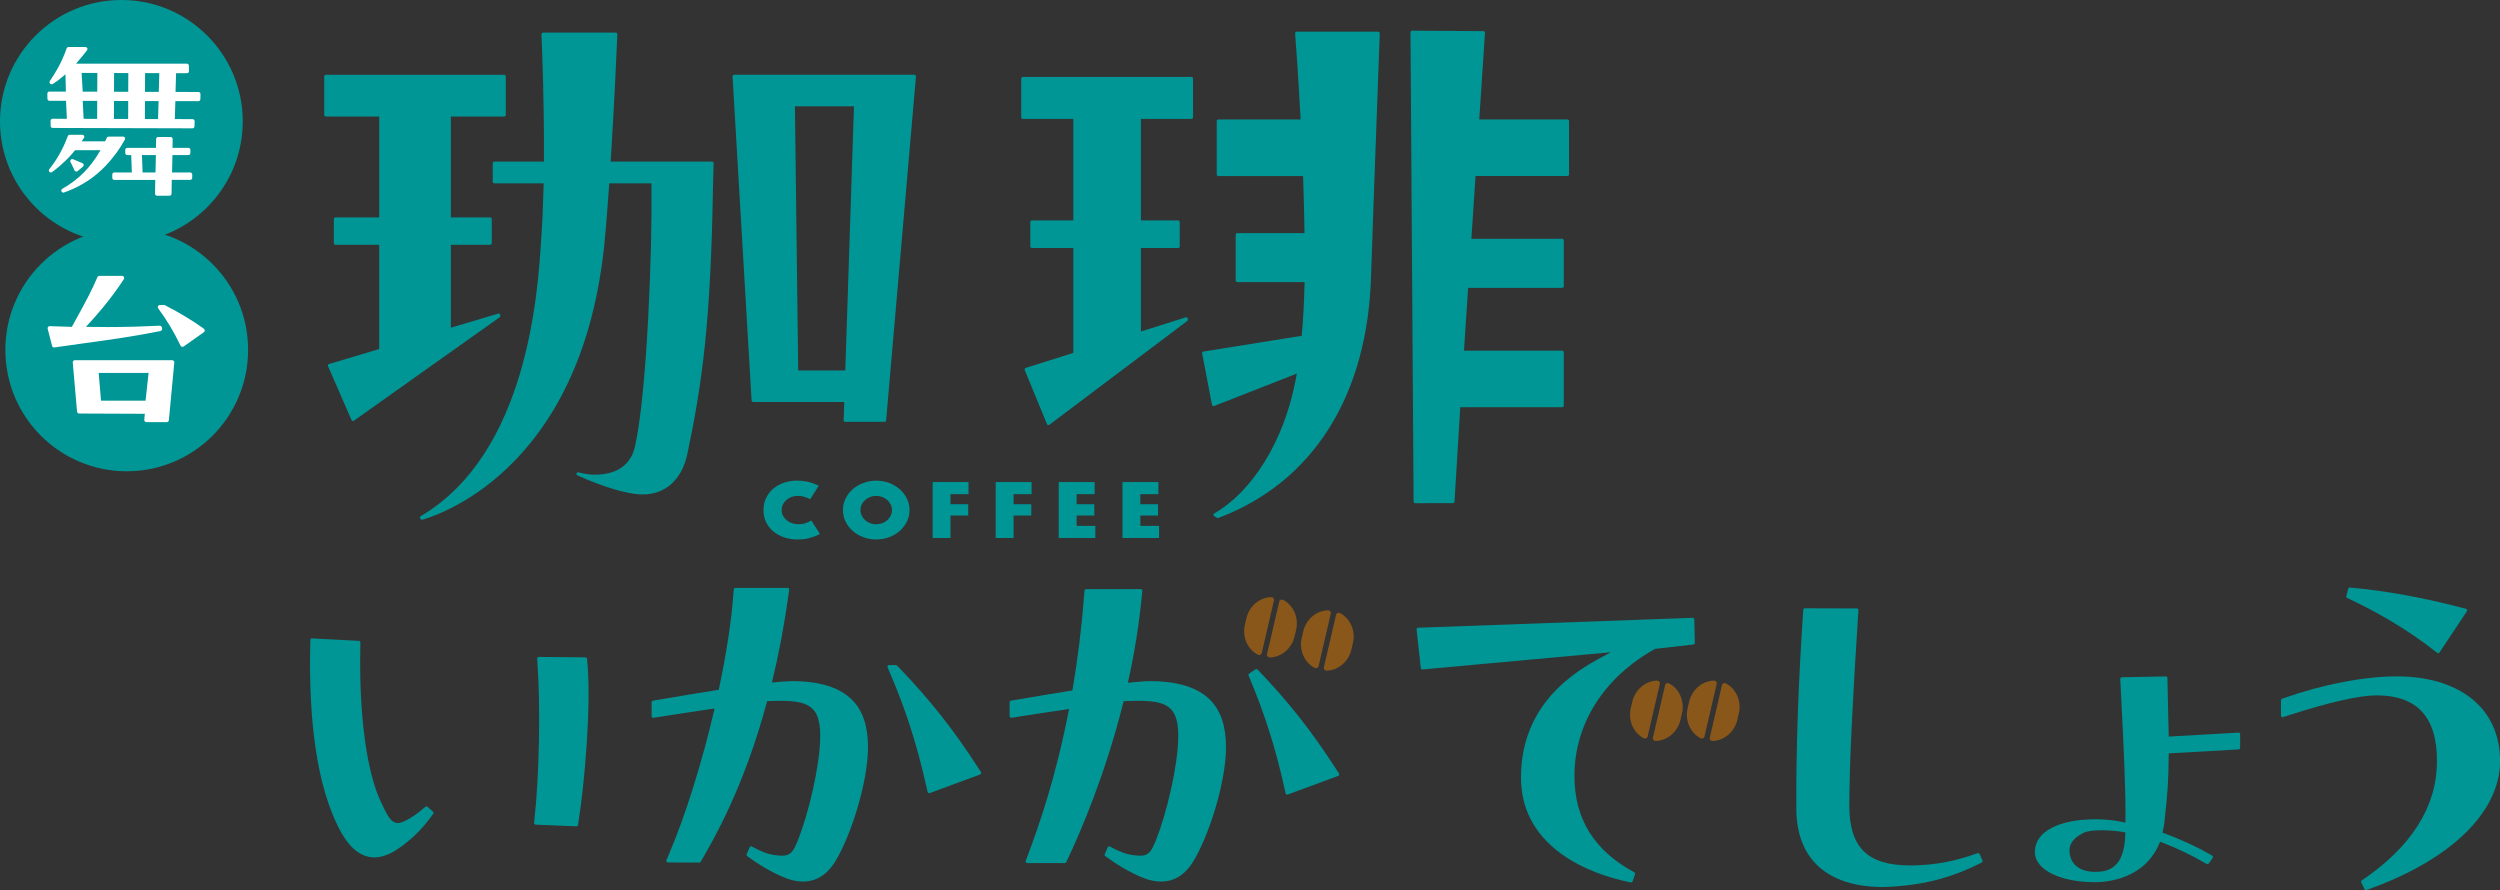 <?xml version="1.0" encoding="utf-8"?>
<!-- Generator: Adobe Illustrator 26.0.3, SVG Export Plug-In . SVG Version: 6.00 Build 0)  -->
<svg version="1.1" xmlns="http://www.w3.org/2000/svg" xmlns:xlink="http://www.w3.org/1999/xlink" x="0px" y="0px"
	 viewBox="0 0 1000 356.01" style="enable-background:new 0 0 1000 356.01;" xml:space="preserve">
<rect x="0" y="0" width="1000" height="356.01" fill="#333333" stroke="none"/>
<style type="text/css">
	.st0{opacity:0.7;fill:#42210B;}
	.st1{fill:#FFFFFF;}
	.st2{fill:#754C24;}
	.st3{fill:#FF1D25;}
	.st4{opacity:0.6;fill:#FFFFFF;}
	.st5{fill:none;stroke:#FFFFFF;stroke-width:20;stroke-miterlimit:10;}
	.st6{opacity:0.3;}
	.st7{opacity:0.6;}
	.st8{opacity:0.3;fill:#29ABE2;}
	.st9{fill:#009DA2;}
	.st10{opacity:0.5;}
	.st11{fill:#603813;}
	.st12{fill:#B3B3B3;}
	.st13{opacity:0.3;fill:#B3B3B3;}
	.st14{fill:none;stroke:#F15A24;stroke-width:3;stroke-miterlimit:10;}
	.st15{fill:#CCCCCC;}
	.st16{fill:#00A99D;}
	.st17{fill:#FBB03B;}
	.st18{fill:#534741;}
	.st19{fill:#F15A24;}
	.st20{fill:#42210B;}
	.st21{fill:none;stroke:#42210B;stroke-width:2;stroke-miterlimit:10;}
	.st22{fill:none;stroke:#42210B;stroke-miterlimit:10;}
	.st23{fill:none;stroke:#42210B;stroke-miterlimit:10;stroke-dasharray:8.034,8.034;}
	.st24{fill:#009696;}
	.st25{fill:#895719;}
	.st26{fill:#221714;}
</style>
<g id="car2">
</g>
<g id="car1">
</g>
<g id="レイヤー_4">
</g>
<g id="レイヤー_3">
	<g>
		<g>
			<path class="st24" d="M48.55,0L48.55,0C21.74,0,0,21.74,0,48.55v0C0,75.37,21.74,97.1,48.55,97.1h0
				c26.81,0,48.55-21.74,48.55-48.55v0C97.1,21.74,75.37,0,48.55,0z"/>
			<path class="st24" d="M50.69,91.41L50.69,91.41c-26.81,0-48.55,21.74-48.55,48.55v0c0,26.81,21.74,48.55,48.55,48.55h0
				c26.81,0,48.55-21.74,48.55-48.55v0C99.25,113.15,77.51,91.41,50.69,91.41z"/>
		</g>
		<g>
			<g>
				<path class="st1" d="M25.33,77.05c-0.31,0-0.6-0.18-0.74-0.47c-0.17-0.38-0.03-0.83,0.33-1.04c6.41-3.67,11.15-8.39,14.91-14.86
					l0.36-0.61H30.03l-0.12,0.15c-0.67,0.84-1.35,1.62-2.02,2.33l-0.59,0.62l-0.4,0.41c-1.9,1.93-3.88,3.64-6.06,5.25
					c-0.14,0.11-0.31,0.16-0.48,0.16c-0.21,0-0.43-0.08-0.59-0.25c-0.28-0.29-0.3-0.75-0.05-1.07c3.13-3.89,5.48-8.1,7.4-13.23
					c0.12-0.32,0.42-0.53,0.76-0.53h5.04c0.3,0,0.58,0.16,0.72,0.43c0.14,0.26,0.13,0.58-0.04,0.83c-0.07,0.11-0.5,0.74-0.92,1.36
					h9.38c0.22-0.47,0.53-1.14,0.65-1.39c0.13-0.29,0.42-0.47,0.73-0.48c0,0,5.81-0.03,5.81-0.03c0.29,0,0.56,0.16,0.71,0.41
					c0.15,0.25,0.14,0.57-0.01,0.82c-0.8,1.36-1.58,2.67-1.87,3.1c-0.31,0.44-1.58,2.29-1.58,2.29C40.84,68.96,34.2,73.96,25.6,77
					C25.52,77.03,25.42,77.05,25.33,77.05z M30.54,68.63c-0.06,0-0.12-0.01-0.18-0.02c-0.25-0.06-0.46-0.23-0.56-0.46
					c-0.51-1.17-1.04-2.25-1.61-3.33c-0.16-0.3-0.12-0.67,0.11-0.93c0.16-0.17,0.38-0.27,0.6-0.27c0.1,0,0.21,0.02,0.31,0.06
					c1.33,0.54,2.66,1.09,3.79,1.6c0.25,0.11,0.43,0.35,0.47,0.63c0.04,0.28-0.07,0.55-0.28,0.73l-2.12,1.8
					C30.91,68.56,30.73,68.63,30.54,68.63z"/>
				<path class="st1" d="M62.82,78.29c-0.22,0-0.43-0.09-0.58-0.24c-0.15-0.16-0.24-0.36-0.23-0.58l0.09-5.5H45.72
					c-0.45,0-0.81-0.36-0.81-0.81V69.8c0-0.45,0.36-0.81,0.81-0.81h7.02l-0.25-6.97h-1.57c-0.45,0-0.81-0.36-0.81-0.81v-1.25
					c0-0.45,0.36-0.81,0.81-0.81h11.46l0.07-3.56c0.01-0.44,0.37-0.8,0.81-0.8c0,0,5,0.01,5,0.01c0.22,0,0.43,0.09,0.58,0.24
					c0.15,0.16,0.24,0.37,0.23,0.58L69,59.15h6.35c0.45,0,0.81,0.36,0.81,0.81v1.25c0,0.45-0.36,0.81-0.81,0.81h-6.37l-0.16,6.97
					h7.26c0.45,0,0.81,0.36,0.81,0.81v1.35c0,0.45-0.36,0.81-0.81,0.81h-7.37l-0.09,5.54c-0.01,0.44-0.37,0.8-0.81,0.8
					C67.81,78.3,62.82,78.29,62.82,78.29z M62.2,68.99l0.16-6.97h-5.58l0.25,6.97H62.2z"/>
				<path class="st1" d="M21.07,51.18c-0.44,0-0.8-0.36-0.81-0.8l-0.03-2.06c0-0.22,0.08-0.43,0.23-0.58
					c0.15-0.16,0.36-0.24,0.58-0.24c0,0,5.71,0.02,5.71,0.02l-0.34-7.19l-6.63-0.02c-0.44,0-0.8-0.36-0.81-0.8l-0.03-2.06
					c0-0.22,0.08-0.43,0.23-0.58c0.15-0.15,0.36-0.24,0.58-0.24c0,0,6.61,0.02,6.61,0.02l-0.18-6.94l-0.65,0.56
					c-2.02,1.74-2.5,2.07-4.42,3.32c-0.13,0.08-0.28,0.13-0.43,0.13c0,0-0.01,0-0.01,0c-0.3,0-0.62-0.16-0.76-0.43
					c-0.14-0.27-0.17-0.59,0-0.84c2.07-3.02,4.7-7.23,6.74-13.09c0.11-0.33,0.42-0.55,0.77-0.55h6.75c0.31,0,0.59,0.18,0.73,0.45
					c0.14,0.28,0.1,0.61-0.08,0.85c-1.18,1.54-2.44,3.08-3.85,4.7l-0.58,0.67l44.37-0.01c0.44,0,0.81,0.36,0.81,0.8l0.02,2.2
					c0,0.22-0.08,0.43-0.24,0.58c-0.15,0.15-0.36,0.24-0.58,0.24l-4.34-0.01l-0.22,7.49l9.17,0.03c0.22,0,0.43,0.09,0.58,0.24
					c0.15,0.16,0.24,0.37,0.23,0.58l-0.04,2.05c-0.01,0.44-0.37,0.8-0.81,0.8c0,0-9.19-0.03-9.19-0.03l-0.22,7.19l7.11,0.02
					c0.22,0,0.43,0.09,0.58,0.24c0.15,0.16,0.24,0.37,0.23,0.58l-0.04,2.06c-0.01,0.44-0.37,0.8-0.81,0.8
					C76.99,51.35,21.07,51.18,21.07,51.18z M63.22,47.63l0.22-7.19l-5.45-0.02l-0.03,7.19L63.22,47.63z M51.26,47.59l0.03-7.19
					l-5.69-0.02l-0.03,7.19L51.26,47.59z M38.86,47.55l0.03-7.19l-5.79-0.02l0.34,7.19L38.86,47.55z M63.51,36.76l0.22-7.49
					l-5.7-0.02L58,36.74L63.51,36.76z M51.29,36.72l0.04-7.49l-5.69-0.02l-0.04,7.49L51.29,36.72z M38.9,36.68l0.04-7.49l-6.29-0.02
					l0.43,7.49L38.9,36.68z"/>
			</g>
			<g>
				<path class="st1" d="M58.56,168.85c-0.24,0-0.47-0.1-0.63-0.28s-0.24-0.41-0.22-0.65l0.23-2.4l-26.27-0.11
					c-0.44,0-0.81-0.34-0.85-0.78L29.1,145c-0.02-0.24,0.06-0.47,0.22-0.65c0.16-0.18,0.39-0.28,0.63-0.28h38.92
					c0.24,0,0.47,0.1,0.63,0.28c0.16,0.18,0.24,0.41,0.22,0.65l-2.17,23.09c-0.04,0.44-0.41,0.77-0.85,0.77
					C66.7,168.87,58.56,168.85,58.56,168.85z M58.22,160.28l1.21-11.1H39.48l0.92,11.1H58.22z"/>
				<path class="st1" d="M72.98,138.74c-0.07,0-0.15-0.01-0.22-0.03c-0.24-0.06-0.45-0.23-0.56-0.46c-2.5-5.29-5.42-10.16-8.91-14.9
					c-0.19-0.26-0.22-0.6-0.07-0.89c0.15-0.29,0.44-0.47,0.76-0.47h1.6c0.14,0,0.27,0.03,0.39,0.09c6.04,3.12,10.99,6.11,15.58,9.41
					c0.22,0.16,0.36,0.42,0.36,0.7c0,0.28-0.14,0.53-0.36,0.69l-8.07,5.7C73.32,138.68,73.15,138.74,72.98,138.74z"/>
				<path class="st1" d="M21.65,138.99c-0.38,0-0.73-0.26-0.82-0.64l-1.76-6.82c-0.07-0.26-0.01-0.54,0.16-0.75
					c0.16-0.2,0.41-0.32,0.66-0.32c0.01,0,0.02,0,0.03,0c3.15,0.13,5.32,0.2,8.57,0.28l0.26,0.01l0.12-0.23
					c0.73-1.37,1.51-2.78,2.3-4.22l0.09-0.16c2.51-4.56,5.36-9.71,7.7-15.27c0.13-0.32,0.44-0.52,0.79-0.52h9.07
					c0.31,0,0.6,0.17,0.75,0.45c0.15,0.27,0.14,0.61-0.03,0.87c-5.25,8.09-11.35,14.98-14.52,18.36l-0.66,0.7l0.96,0.02
					c2.87,0.05,5.5,0.07,7.99,0.07c8.05,0,14.63-0.26,20.54-0.54c0.01,0,0.03,0,0.04,0c0.38,0,0.72,0.25,0.82,0.62l0.12,0.44
					c0.06,0.23,0.03,0.47-0.09,0.67c-0.12,0.2-0.32,0.34-0.56,0.39c-10.33,2.13-19.99,3.45-30.22,4.86
					c-3.98,0.55-8.02,1.1-12.2,1.72C21.74,138.98,21.7,138.99,21.65,138.99z"/>
			</g>
		</g>
		<g>
			<g>
				<path class="st24" d="M566.08,201.27c-0.35,0-0.63-0.28-0.64-0.63L564.2,12.92c0-0.17,0.06-0.34,0.18-0.46
					c0.12-0.12,0.28-0.19,0.46-0.19l28.51,0.19c0.18,0,0.35,0.07,0.47,0.2c0.12,0.13,0.18,0.3,0.17,0.48l-2.29,34.65h35.27
					c0.35,0,0.64,0.29,0.64,0.64v21.34c0,0.35-0.29,0.64-0.64,0.64h-36.76l-1.66,25.12h36.31c0.35,0,0.64,0.29,0.64,0.64v18.33
					c0,0.35-0.29,0.64-0.64,0.64h-37.61l-1.66,25.12h39.27c0.35,0,0.64,0.29,0.64,0.64v21.34c0,0.35-0.29,0.64-0.64,0.64H584.1
					l-2.3,37.78c-0.02,0.34-0.3,0.6-0.64,0.6L566.08,201.27z"/>
				<path class="st24" d="M487.08,207.23c-0.12,0-0.24-0.03-0.34-0.1l-1.06-0.67c-0.19-0.12-0.3-0.33-0.3-0.56
					c0-0.22,0.13-0.43,0.32-0.54c15.19-8.71,27.81-28.79,32.49-53.05l0.56-2.88l-33.1,12.96c-0.08,0.03-0.15,0.04-0.23,0.04
					c-0.11,0-0.21-0.03-0.31-0.08c-0.17-0.09-0.28-0.25-0.32-0.44l-3.93-20.54c-0.03-0.17,0.01-0.35,0.1-0.49
					c0.1-0.14,0.25-0.24,0.42-0.26l39.31-6.3l0.11-1.26c0.5-5.72,0.83-11.96,0.99-18.56l0.04-1.65h-26.93
					c-0.35,0-0.64-0.29-0.64-0.64V93.9c0-0.35,0.29-0.64,0.64-0.64h26.91l-0.03-1.64c-0.1-6.1-0.27-12.7-0.5-19.64l-0.05-1.56h-33.9
					c-0.35,0-0.64-0.29-0.64-0.64V48.43c0-0.35,0.29-0.64,0.64-0.64h32.91l-0.09-1.7c-0.84-15.87-1.75-28.18-2.1-32.73
					c-0.02-0.18,0.05-0.35,0.17-0.48c0.12-0.13,0.29-0.21,0.47-0.21h32.57c0.17,0,0.34,0.07,0.46,0.2c0.12,0.13,0.19,0.29,0.18,0.47
					l-0.11,3.02c-2.08,56.54-3.23,88.75-3.34,93.15c-1.18,48.64-23.17,83.35-61.13,97.68C487.23,207.21,487.16,207.23,487.08,207.23
					z"/>
				<path class="st24" d="M419.38,170.03c-0.06,0-0.11-0.01-0.17-0.02c-0.19-0.05-0.35-0.19-0.42-0.37l-8.89-21.62
					c-0.07-0.17-0.06-0.35,0.01-0.51s0.22-0.29,0.39-0.34l19.04-6.02V99.21h-16.57c-0.35,0-0.64-0.29-0.64-0.64v-9.76
					c0-0.35,0.29-0.64,0.64-0.64h16.57V47.58h-20.21c-0.35,0-0.64-0.29-0.64-0.64V31.41c0-0.35,0.29-0.64,0.64-0.64h67.44
					c0.35,0,0.64,0.29,0.64,0.64v15.53c0,0.35-0.29,0.64-0.64,0.64h-20.21v40.59h14.88c0.35,0,0.64,0.29,0.64,0.64v9.76
					c0,0.35-0.29,0.64-0.64,0.64h-14.88v33.39l17.91-5.66c0.06-0.02,0.13-0.03,0.19-0.03c0.11,0,0.22,0.03,0.32,0.08
					c0.15,0.09,0.27,0.24,0.31,0.41l0.07,0.31c0.06,0.25-0.04,0.5-0.24,0.66l-55.16,41.53
					C419.65,169.99,419.52,170.03,419.38,170.03z"/>
			</g>
			<g>
				<path class="st24" d="M141.2,168.4c-0.06,0-0.11-0.01-0.17-0.02c-0.19-0.05-0.34-0.18-0.42-0.36l-9.4-21.55
					c-0.07-0.17-0.07-0.36,0.01-0.53c0.08-0.17,0.22-0.29,0.4-0.34l20.06-5.98V97.91h-17.5c-0.35,0-0.64-0.29-0.64-0.64v-9.67
					c0-0.35,0.29-0.64,0.64-0.64h17.5V46.6h-21.34c-0.35,0-0.64-0.29-0.64-0.64v-15.4c0-0.35,0.29-0.64,0.64-0.64h71.34
					c0.35,0,0.64,0.29,0.64,0.64v15.4c0,0.35-0.29,0.64-0.64,0.64h-21.34v40.36h15.72c0.35,0,0.64,0.29,0.64,0.64v9.67
					c0,0.35-0.29,0.64-0.64,0.64h-15.72v33.18l18.93-5.64c0.06-0.02,0.12-0.03,0.18-0.03c0.11,0,0.22,0.03,0.32,0.08
					c0.15,0.09,0.26,0.23,0.3,0.4l0.07,0.3c0.06,0.26-0.04,0.52-0.25,0.68l-58.33,41.4C141.46,168.36,141.33,168.4,141.2,168.4z"/>
				<path class="st24" d="M338.1,168.73c-0.17,0-0.34-0.07-0.46-0.2c-0.12-0.12-0.19-0.29-0.18-0.47l0.24-7.26h-36.42
					c-0.34,0-0.62-0.26-0.64-0.6l-7.62-129.62c-0.01-0.18,0.05-0.35,0.17-0.48c0.12-0.13,0.29-0.2,0.47-0.2h72.08
					c0.18,0,0.35,0.08,0.47,0.21c0.12,0.13,0.18,0.31,0.17,0.49l-11.93,137.54c-0.03,0.33-0.31,0.59-0.64,0.59H338.1z
					 M319.28,148.18h18.84l3.47-105.65h-23.62L319.28,148.18z"/>
				<path class="st24" d="M193.98,74.95C193.98,74.95,193.98,74.95,193.98,74.95C193.59,74.95,193.99,74.95,193.98,74.95z"/>
				<path class="st24" d="M168.81,207.91c-0.21,0-0.41-0.1-0.53-0.28l-0.18-0.26c-0.1-0.15-0.14-0.33-0.1-0.5
					c0.04-0.17,0.15-0.32,0.3-0.41c42.92-25.31,46.9-89.93,48.2-111.17c0.43-5.86,0.74-12.69,0.92-20.3l0.04-1.65h-19.73
					c-0.35,0-0.64-0.29-0.64-0.64v-7.41c0-0.35,0.29-0.64,0.64-0.64h19.84l0.01-1.61c0.11-21.25-0.66-41.56-1-49.32
					c-0.01-0.17,0.06-0.34,0.18-0.47c0.12-0.13,0.29-0.2,0.46-0.2h29.08c0.17,0,0.34,0.07,0.46,0.2c0.12,0.13,0.19,0.3,0.18,0.47
					c-0.32,7.61-1.21,27.64-2.57,49.21l-0.11,1.72h40.54c0.17,0,0.34,0.07,0.46,0.19c0.12,0.12,0.19,0.29,0.18,0.46l-0.25,9.79
					c-0.89,53.18-4.17,77.71-10.32,106.85c-2.28,10.07-8.78,15.84-17.84,15.84c-5.75-0.01-15.5-2.87-26.08-7.64
					c-0.3-0.14-0.45-0.48-0.34-0.79c0.09-0.26,0.34-0.43,0.6-0.43c0.05,0,0.11,0.01,0.16,0.02c2.44,0.62,4.61,0.94,6.44,0.94
					c11.3,0,15.05-6.16,16.21-11.32c4.89-22.18,6.89-79.26,6.58-103.64l-0.02-1.59H243.7l-0.11,1.5c-0.37,5.3-0.77,10.57-1.2,15.64
					c-2.94,40.3-15.25,71.9-36.61,93.92c-16.01,16.5-32.21,22.15-36.79,23.49C168.93,207.9,168.87,207.91,168.81,207.91z"/>
			</g>
		</g>
		<g>
			<path class="st24" d="M319.12,215.79c-1.99,0-3.86-0.29-5.54-0.87c-1.67-0.57-3.13-1.39-4.34-2.42c-1.2-1.02-2.15-2.27-2.83-3.7
				c-0.67-1.43-1.02-3.04-1.02-4.78c0-1.78,0.35-3.41,1.05-4.84c0.7-1.43,1.67-2.68,2.87-3.71c1.21-1.03,2.64-1.83,4.26-2.38
				c1.63-0.55,3.38-0.84,5.22-0.84c1.46,0,2.78,0.13,3.91,0.38c1.14,0.25,2.14,0.54,2.96,0.86c0.4,0.16,0.78,0.32,1.14,0.48
				l0.71,0.34l-3.45,5.4l-0.88-0.47c-0.52-0.22-1.09-0.41-1.74-0.6c-0.69-0.19-1.47-0.29-2.33-0.29c-0.9,0-1.75,0.15-2.52,0.43
				c-0.77,0.29-1.45,0.69-2.03,1.19c-0.59,0.51-1.06,1.12-1.39,1.81c-0.34,0.7-0.51,1.45-0.51,2.24s0.18,1.55,0.53,2.25
				c0.35,0.69,0.84,1.3,1.44,1.8c0.59,0.5,1.29,0.9,2.09,1.19c0.8,0.29,1.67,0.44,2.6,0.44c0.91,0,1.74-0.11,2.47-0.31
				c0.73-0.21,1.32-0.44,1.82-0.7l0.92-0.5l3.43,5.37l-0.66,0.35c-0.38,0.2-0.79,0.39-1.23,0.57c-0.83,0.32-1.83,0.62-2.98,0.89
				C321.94,215.66,320.6,215.79,319.12,215.79z"/>
			<path class="st24" d="M350.49,215.79c-1.83,0-3.58-0.31-5.2-0.93c-1.62-0.62-3.05-1.47-4.25-2.54c-1.2-1.06-2.15-2.33-2.84-3.75
				c-0.68-1.42-1.03-2.94-1.03-4.54c0-1.6,0.35-3.12,1.03-4.54c0.69-1.43,1.64-2.69,2.84-3.75c1.2-1.06,2.63-1.92,4.25-2.54
				c1.62-0.62,3.37-0.93,5.2-0.93c1.83,0,3.58,0.31,5.2,0.93c1.63,0.62,3.06,1.48,4.25,2.54c1.19,1.06,2.14,2.32,2.84,3.75
				c0.69,1.42,1.03,2.94,1.03,4.54c0,1.59-0.35,3.12-1.03,4.54c-0.69,1.43-1.65,2.7-2.84,3.76c-1.2,1.07-2.63,1.92-4.25,2.54
				C354.07,215.48,352.32,215.79,350.49,215.79z M350.49,198.35c-0.85,0-1.67,0.15-2.43,0.44c-0.75,0.29-1.43,0.69-1.99,1.2
				c-0.58,0.51-1.04,1.12-1.37,1.8c-0.34,0.69-0.51,1.45-0.51,2.24s0.17,1.55,0.51,2.25c0.33,0.69,0.79,1.29,1.36,1.8
				c0.57,0.5,1.24,0.91,2,1.2c0.76,0.29,1.58,0.44,2.43,0.44s1.67-0.15,2.43-0.44c0.76-0.29,1.43-0.69,1.99-1.2
				c0.57-0.51,1.03-1.11,1.37-1.8c0.34-0.71,0.51-1.46,0.51-2.24c0-0.79-0.17-1.54-0.51-2.24c-0.33-0.68-0.79-1.29-1.37-1.8
				c-0.57-0.5-1.24-0.91-1.99-1.2C352.15,198.5,351.34,198.35,350.49,198.35z"/>
			<polygon class="st24" points="373.06,215.19 373.06,192.83 387.41,192.83 387.41,197.67 380.2,197.67 380.2,201.69 
				387.29,201.69 387.29,206.21 380.2,206.21 380.2,215.19 			"/>
			<polygon class="st24" points="398.27,215.19 398.27,192.83 412.63,192.83 412.63,197.67 405.42,197.67 405.42,201.69 
				412.51,201.69 412.51,206.21 405.42,206.21 405.42,215.19 			"/>
			<polygon class="st24" points="423.49,215.19 423.49,192.83 437.85,192.83 437.85,197.67 430.64,197.67 430.64,201.69 
				437.73,201.69 437.73,206.21 430.64,206.21 430.64,210.35 438.13,210.35 438.13,215.19 			"/>
			<polygon class="st24" points="448.99,215.19 448.99,192.83 463.35,192.83 463.35,197.67 456.14,197.67 456.14,201.69 
				463.22,201.69 463.22,206.21 456.14,206.21 456.14,210.35 463.63,210.35 463.63,215.19 			"/>
		</g>
		<g>
			<g>
				<path class="st25" d="M667.68,273.38c-0.65-0.35-1.46-0.07-1.62,0.59l-4.91,21.18c-0.15,0.66,0.45,1.27,1.19,1.24
					c4.57-0.17,8.71-3.54,9.86-8.49l0.59-2.57C673.94,280.39,671.71,275.54,667.68,273.38z"/>
				<path class="st25" d="M662.76,272.24c-4.57,0.17-8.71,3.54-9.86,8.49l-0.59,2.57c-1.15,4.95,1.09,9.8,5.11,11.96
					c0.65,0.35,1.46,0.07,1.62-0.59l4.91-21.18C664.11,272.82,663.5,272.21,662.76,272.24z"/>
			</g>
			<g>
				<path class="st25" d="M690.42,273.38c-0.65-0.35-1.46-0.07-1.62,0.59l-4.91,21.18c-0.15,0.66,0.45,1.27,1.19,1.24
					c4.57-0.17,8.71-3.54,9.86-8.49l0.59-2.57C696.68,280.39,694.45,275.54,690.42,273.38z"/>
				<path class="st25" d="M685.5,272.24c-4.57,0.17-8.71,3.54-9.86,8.49l-0.59,2.57c-1.15,4.95,1.09,9.8,5.11,11.96
					c0.65,0.35,1.46,0.07,1.62-0.59l4.91-21.18C686.85,272.82,686.24,272.21,685.5,272.24z"/>
			</g>
		</g>
		<g>
			<path class="st24" d="M149.76,342.97c-5.52-0.02-10.31-3.98-14.24-11.79c-8.34-16.33-12.18-41.19-11.41-73.88l0.03-1.32
				c0-0.17,0.08-0.34,0.2-0.45c0.12-0.11,0.27-0.17,0.44-0.17c0.01,0,18.76,0.98,18.76,0.98c0.34,0.02,0.61,0.3,0.61,0.65
				l-0.03,2.85c-0.21,9.73-0.23,42.88,8.24,60.9c2.38,5.1,3.94,8.47,6.75,8.47c0.77,0,1.66-0.25,2.77-0.78
				c2.67-1.28,5.14-2.98,8.27-5.71c0.12-0.11,0.27-0.16,0.42-0.16c0.15,0,0.3,0.05,0.42,0.16l2.2,1.94c0.25,0.22,0.29,0.59,0.1,0.86
				c-3.24,4.51-7.55,9.76-14.85,14.52c-3.16,1.95-6.07,2.93-8.66,2.93H149.76z M214.24,329.86c-0.18-0.01-0.34-0.09-0.46-0.22
				c-0.12-0.13-0.17-0.31-0.15-0.49l0.15-1.36c1.94-17.6,2.46-45.25,1.18-62.96l-0.1-1.38c-0.01-0.18,0.05-0.35,0.17-0.48
				c0.12-0.13,0.29-0.2,0.47-0.2c0,0,18.67,0.17,18.67,0.17c0.33,0,0.6,0.25,0.63,0.58l0.11,1.15c1.64,17.08-1,48.26-3.53,64.2
				l-0.18,1.12c-0.05,0.31-0.32,0.54-0.63,0.54C230.56,330.51,214.24,329.86,214.24,329.86z"/>
			<path class="st24" d="M753.14,354.81c-22.21-0.07-34.5-11.15-34.61-31.2c-0.13-23.61,0.78-50.02,2.7-78.51l0.08-1.19
				c0.02-0.34,0.3-0.6,0.64-0.6l20.78,0.06c0.18,0,0.34,0.07,0.47,0.2c0.12,0.13,0.18,0.3,0.17,0.48l-0.09,1.36
				c-2.4,36.92-3.5,60.57-3.56,76.69c-0.02,8.46,1.83,14.45,5.67,18.3c3.88,3.89,9.99,5.78,18.68,5.78c0.58,0,1.16-0.01,1.77-0.03
				c8.83-0.24,16.13-1.65,25.21-4.87c0.07-0.02,0.14-0.04,0.21-0.04c0.24,0,0.48,0.14,0.58,0.38l1.15,2.55
				c0.14,0.31,0.01,0.67-0.29,0.83c-10.79,5.55-21.08,8.47-33.37,9.48c-1.98,0.17-4.72,0.33-6.13,0.33H753.14z"/>
			<path class="st24" d="M837.94,352.88c-6.85-0.02-13-1.24-17.31-3.43c-3.06-1.55-6.7-4.32-6.68-8.72
				c0.02-8.03,9.39-13.02,24.43-13.02c3.59,0.01,6.96,0.35,10.31,1.03l1.46,0.3l0.02-1.49c0.15-11.03-0.53-25.84-2-54.72l-0.06-1.25
				c-0.01-0.17,0.05-0.34,0.17-0.47c0.12-0.13,0.28-0.2,0.45-0.2c0,0,17.6-0.34,17.6-0.34c0.17,0,0.32,0.06,0.45,0.18
				c0.12,0.12,0.19,0.28,0.19,0.45l0.02,1.21c0.08,4.68,0.19,9.16,0.29,13.3l0.21,8.92c0.16-0.01,27.92-1.57,27.93-1.57
				c0.16,0,0.32,0.06,0.44,0.17c0.13,0.12,0.2,0.29,0.2,0.47l-0.01,5.43c0,0.34-0.26,0.62-0.6,0.64l-27.97,1.58l-0.01,1.16
				c-0.06,10.42-0.57,15.35-1.22,21.59l-0.04,0.41c-0.15,1.39-0.29,2.78-0.44,4.29c-0.13,1.02-0.28,2.15-0.53,3.19l-0.26,1.06
				l1.02,0.38c6.49,2.42,12.79,5.32,17.72,8.16l1.14,0.66c0.16,0.09,0.27,0.24,0.3,0.41c0.04,0.17,0,0.36-0.1,0.5l-1.56,2.23
				c-0.12,0.18-0.32,0.27-0.52,0.27c-0.11,0-0.22-0.03-0.32-0.08l-0.96-0.55c-5.26-3.05-10.98-5.78-16.57-7.91l-1.1-0.42l-0.47,1.08
				c-6.1,14.01-21.08,15.1-25.52,15.1H837.94z M840.61,332.1c-3.43,0-5.87,0.36-7.27,1.06c-4.96,2.49-5.54,5.24-5.54,7.1
				c0,2.26,0.82,4.31,2.3,5.77c1.82,1.8,4.53,2.71,8.03,2.72c5.34,0,11.54-1.67,11.98-14.7l0.04-1.08
				C848.08,332.53,844.32,332.1,840.61,332.1z"/>
			<path class="st24" d="M946.37,356.01c-0.24,0-0.47-0.13-0.58-0.36l-1.3-2.67c-0.14-0.29-0.05-0.63,0.22-0.81
				c19.9-13.46,30.01-29.45,30.08-47.53c0.03-8.99-1.92-15.51-5.98-19.94c-3.97-4.33-10.06-6.54-18.09-6.56
				c-7.02,0-19.07,2.74-35.82,8.16l-1.67,0.54c-0.06,0.02-0.13,0.03-0.2,0.03c-0.13,0-0.27-0.04-0.38-0.12
				c-0.17-0.12-0.26-0.31-0.26-0.52v-6.13c0-0.27,0.17-0.51,0.43-0.6l0.85-0.3c15.6-5.5,32.02-8.65,45.06-8.65h0.27
				c12.06,0.04,22.25,3.07,29.49,8.77c7.58,5.97,11.57,14.7,11.53,25.24c-0.07,20.47-20.04,39.69-53.42,51.43
				C946.51,356,946.44,356.01,946.37,356.01z M975.26,261.26c-0.14,0-0.28-0.05-0.39-0.13l-1.09-0.85
				c-10.25-7.99-22.32-15.28-34.91-21.08c-0.28-0.13-0.43-0.44-0.35-0.74l0.77-2.97c0.07-0.28,0.33-0.48,0.62-0.48
				c0.02,0,0.04,0,0.06,0c14.37,1.32,28.99,3.96,44.68,8.06l1.73,0.45c0.2,0.05,0.36,0.2,0.44,0.39c0.07,0.19,0.05,0.41-0.06,0.58
				l-10.96,16.48c-0.1,0.15-0.26,0.25-0.43,0.28C975.33,261.26,975.3,261.26,975.26,261.26z"/>
			<path class="st24" d="M321.31,352.62c-2,0-4.16-0.37-6.07-1.05c-6.69-2.31-13.58-7.11-15.53-8.53l-0.83-0.6
				c-0.24-0.18-0.33-0.5-0.21-0.77l1.19-2.75c0.07-0.17,0.21-0.29,0.38-0.35c0.07-0.02,0.14-0.04,0.21-0.04
				c0.1,0,0.21,0.02,0.3,0.07l1.22,0.65c1.99,1.05,5.03,2.49,8.34,2.84c1.03,0.11,1.82,0.18,2.57,0.18c1.64,0,3.53-0.26,5.06-3.41
				c3.73-7.65,8.75-26.1,9.9-39.33c0.7-8.29-0.06-12.99-2.56-15.72c-2.27-2.48-5.89-3.46-12.91-3.49c-1.55,0-4.13,0.08-5.5,0.12
				c-9.21,34.29-21.14,54.85-26.23,63.64l-0.37,0.64c-0.11,0.2-0.33,0.32-0.55,0.32c0,0-12.58-0.06-12.58-0.06
				c-0.21,0-0.41-0.11-0.53-0.29c-0.12-0.18-0.14-0.41-0.05-0.6l0.76-1.78c6.72-15.65,13.47-37.13,18.52-58.92
				c-7.37,1.09-15.68,2.34-22.97,3.49l-1.48,0.23c-0.03,0-0.07,0.01-0.1,0.01c-0.15,0-0.3-0.05-0.42-0.15
				c-0.14-0.12-0.22-0.3-0.22-0.49v-5.58c0-0.31,0.23-0.58,0.53-0.63l4.76-0.8c4.97-0.85,13.18-2.25,21.56-3.55
				c3.11-14.6,5.15-28.07,5.91-38.96l0.08-1.19c0.02-0.34,0.3-0.6,0.64-0.6h20.92c0.19,0,0.36,0.08,0.48,0.22
				c0.12,0.14,0.18,0.32,0.15,0.51l-0.2,1.45c-1.69,12.31-3.95,24.31-6.71,35.66c3.55-0.37,6.31-0.56,8.19-0.56
				c10.97,0.03,19.01,2.56,23.9,7.52c4.29,4.34,6.36,10.57,6.33,19.04c-0.05,14.26-6.94,35.47-13.1,45.58
				c-3.28,5.32-7.57,8.01-12.77,8.01H321.31z"/>
			<path class="st24" d="M371.67,317.28c-0.11,0-0.21-0.03-0.31-0.08c-0.16-0.09-0.28-0.24-0.32-0.43l-0.32-1.43
				c-3.77-17.04-8.37-31.42-14.93-46.63l-0.77-1.78c-0.08-0.2-0.07-0.43,0.05-0.61c0.12-0.18,0.32-0.29,0.53-0.29h2.77
				c0.17,0,0.34,0.07,0.46,0.2l0.38,0.39c12.95,13.48,22.01,24.94,32.31,40.87l0.87,1.34c0.11,0.16,0.13,0.37,0.07,0.55
				c-0.06,0.18-0.2,0.33-0.39,0.4l-20.2,7.46C371.82,317.27,371.74,317.28,371.67,317.28z"/>
			<path class="st24" d="M652.29,352.97c-7.83-1.6-19.09-4.94-28.29-11.81c-10.4-7.77-15.65-17.97-15.6-30.33
				c0.07-20.23,10.32-36.03,30.47-46.97l5.46-2.96c-0.32,0.03-75.35,6.88-75.37,6.88c-0.32,0-0.6-0.24-0.64-0.57l-1.68-15.41
				c-0.02-0.18,0.04-0.35,0.15-0.49c0.12-0.13,0.28-0.21,0.46-0.22c0,0,109.83-3.96,109.84-3.96c0.16,0,0.32,0.06,0.44,0.17
				c0.13,0.12,0.2,0.28,0.2,0.45l0.19,9.39c0.01,0.33-0.24,0.61-0.57,0.65L662,259.55l-0.22,0.13c-20.27,11.41-31.93,29.82-32,50.5
				c-0.05,17.31,7.77,29.99,23.93,38.74c0.28,0.15,0.4,0.47,0.3,0.77l-0.97,2.86c-0.09,0.26-0.34,0.43-0.61,0.43
				C652.38,352.98,652.34,352.97,652.29,352.97z"/>
			<g>
				<path class="st24" d="M464.52,352.62c-2.01,0-4.16-0.37-6.07-1.05c-6.66-2.3-13.56-7.11-15.52-8.53l-0.83-0.6
					c-0.24-0.18-0.33-0.5-0.21-0.77l1.19-2.75c0.07-0.17,0.21-0.29,0.37-0.35c0.07-0.02,0.14-0.04,0.21-0.04
					c0.1,0,0.21,0.02,0.3,0.07l1.22,0.65c1.99,1.05,5.02,2.49,8.34,2.84c1.03,0.11,1.82,0.18,2.57,0.18c1.64,0,3.53-0.26,5.06-3.41
					c3.73-7.65,8.75-26.09,9.9-39.33c0.71-8.29-0.06-12.99-2.56-15.72c-2.27-2.48-5.89-3.46-12.91-3.49c-1.84,0-5.11,0.11-6.13,0.15
					c-7.26,29.25-17.28,52.44-22.61,63.66l-0.35,0.73c-0.11,0.22-0.33,0.36-0.58,0.36h-15.02c-0.21,0-0.41-0.1-0.53-0.28
					c-0.12-0.17-0.15-0.39-0.07-0.59l0.65-1.73c4.69-12.43,11.51-32.08,16.68-59.02c-7.06,1.04-14.82,2.21-21.56,3.28l-1.48,0.23
					c-0.03,0-0.07,0.01-0.1,0.01c-0.15,0-0.3-0.05-0.42-0.15c-0.14-0.12-0.22-0.3-0.22-0.49v-5.58c0-0.31,0.23-0.58,0.53-0.63
					l5.02-0.84c4.8-0.82,11.99-2.04,19.57-3.24c2.15-12.54,3.75-25.57,4.75-38.75l0.09-1.18c0.03-0.33,0.3-0.59,0.64-0.59h21.84
					c0.18,0,0.35,0.07,0.47,0.21c0.12,0.13,0.18,0.31,0.16,0.49l-0.13,1.4c-1.06,11.44-2.96,23.33-5.63,35.34
					c4.03-0.44,6.98-0.65,9.01-0.65c10.96,0.03,19.01,2.56,23.9,7.52c4.29,4.35,6.36,10.58,6.33,19.04
					c-0.05,14.26-6.94,35.47-13.1,45.58c-3.28,5.32-7.57,8.01-12.77,8.01H464.52z"/>
				<path class="st24" d="M514.88,317.84c-0.11,0-0.21-0.03-0.31-0.08c-0.16-0.09-0.28-0.24-0.32-0.42l-0.32-1.43
					c-3.7-16.72-8.17-30.81-14.5-45.68c-0.12-0.28-0.02-0.61,0.23-0.78l2.57-1.72c0.11-0.07,0.23-0.11,0.35-0.11
					c0.17,0,0.34,0.07,0.46,0.2c12.61,13.18,21.49,24.46,31.69,40.24l0.87,1.34c0.11,0.16,0.13,0.37,0.07,0.55
					c-0.06,0.18-0.2,0.33-0.39,0.4l-20.2,7.46C515.02,317.83,514.95,317.84,514.88,317.84z"/>
			</g>
		</g>
		<g>
			<path class="st25" d="M513.33,239.98c-0.65-0.35-1.46-0.07-1.62,0.59l-4.91,21.18c-0.15,0.66,0.45,1.27,1.19,1.24
				c4.57-0.17,8.71-3.54,9.86-8.49l0.59-2.57C519.59,246.99,517.35,242.14,513.33,239.98z"/>
			<path class="st25" d="M508.41,238.84c-4.57,0.17-8.71,3.54-9.86,8.49l-0.59,2.57c-1.15,4.95,1.09,9.8,5.11,11.96
				c0.65,0.35,1.46,0.07,1.62-0.59l4.91-21.18C509.75,239.42,509.15,238.81,508.41,238.84z"/>
			<path class="st25" d="M536.06,245.25c-0.65-0.35-1.46-0.07-1.62,0.59l-4.91,21.18c-0.15,0.66,0.45,1.27,1.19,1.24
				c4.57-0.17,8.71-3.54,9.86-8.49l0.59-2.57C542.32,252.26,540.09,247.41,536.06,245.25z"/>
			<path class="st25" d="M531.14,244.11c-4.57,0.17-8.71,3.54-9.86,8.49l-0.59,2.57c-1.15,4.95,1.09,9.8,5.11,11.96
				c0.65,0.35,1.46,0.07,1.62-0.59l4.91-21.18C532.49,244.69,531.88,244.08,531.14,244.11z"/>
		</g>
	</g>
</g>
</svg>
